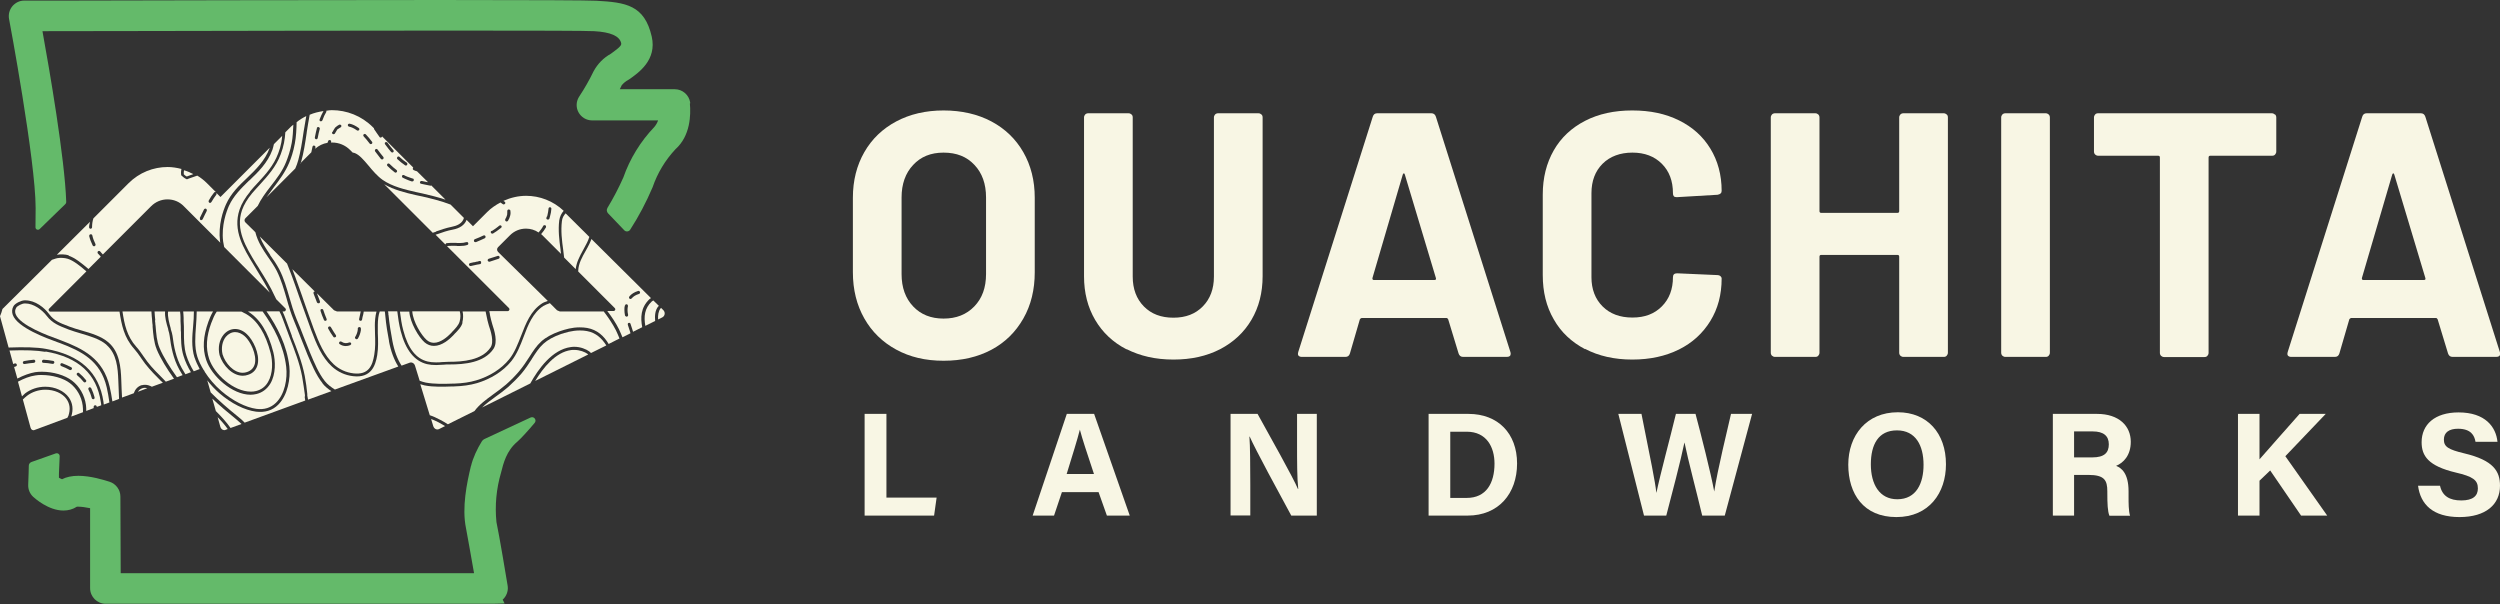 <?xml version="1.0" encoding="UTF-8"?>
<svg id="Layer_2" data-name="Layer 2" xmlns="http://www.w3.org/2000/svg" viewBox="0 0 168.4 40.7">
  <rect x="0" y="0" width="168.4" height="40.7" fill="#333333" stroke="none"/>
  <defs>
    <style>
      .cls-1 {
        fill: #64ba6a;
      }

      .cls-2 {
        fill: #f8f6e4;
      }
    </style>
  </defs>
  <g id="Layer_1-2" data-name="Layer 1">
    <g>
      <g>
        <path class="cls-2" d="M60.37,23.55c-.92-.5-1.64-1.2-2.15-2.1-.51-.9-.77-1.93-.77-3.11v-5.02c0-1.16.26-2.18.77-3.07.51-.89,1.23-1.58,2.15-2.07.92-.49,1.98-.74,3.19-.74s2.3.25,3.22.74c.92.49,1.64,1.18,2.15,2.07s.77,1.91.77,3.07v5.02c0,1.17-.25,2.21-.77,3.12s-1.23,1.61-2.15,2.1c-.92.49-1.99.74-3.22.74s-2.27-.25-3.19-.75ZM65.63,20.64c.53-.55.79-1.27.79-2.18v-5.16c0-.91-.26-1.64-.78-2.19-.52-.56-1.21-.83-2.08-.83s-1.54.28-2.05.83c-.52.55-.78,1.29-.78,2.19v5.16c0,.91.26,1.63.78,2.18.52.55,1.2.82,2.05.82s1.54-.27,2.07-.82Z"/>
        <path class="cls-2" d="M75.88,23.53c-.91-.47-1.61-1.13-2.11-1.98-.5-.85-.75-1.83-.75-2.94V7.91c0-.08.03-.14.08-.2.05-.05.12-.08.2-.08h2.72c.08,0,.14.03.2.08s.08.12.08.2v10.72c0,.83.25,1.5.75,2.01s1.16.76,1.99.76,1.48-.25,1.98-.76.75-1.18.75-2.01V7.91c0-.08.03-.14.08-.2.05-.05.12-.08.2-.08h2.72c.08,0,.14.03.2.08s.08.12.08.2v10.69c0,1.11-.25,2.09-.75,2.94s-1.21,1.51-2.11,1.98c-.91.47-1.95.7-3.15.7s-2.24-.24-3.15-.7Z"/>
        <path class="cls-2" d="M98.25,23.81l-.7-2.3c-.03-.06-.07-.09-.12-.09h-5.71s-.09.03-.12.09l-.67,2.3c-.05.16-.15.23-.3.23h-2.95c-.09,0-.16-.03-.21-.08-.05-.05-.05-.14-.02-.25l5.02-15.85c.05-.16.15-.23.3-.23h3.65c.15,0,.25.08.3.23l5.02,15.85s.02.07.02.12c0,.14-.09.21-.26.21h-2.95c-.15,0-.25-.08-.3-.23ZM92.54,18.86h4.09c.09,0,.12-.05.09-.14l-2.09-6.96c-.02-.06-.04-.09-.07-.08-.03,0-.05.03-.07.08l-2.04,6.96c-.02.09.02.14.09.14Z"/>
        <path class="cls-2" d="M106.77,23.52c-.91-.48-1.62-1.14-2.11-2.01-.5-.86-.74-1.85-.74-2.98v-5.42c0-1.13.25-2.12.74-2.98.49-.86,1.2-1.52,2.11-1.99.91-.47,1.97-.7,3.18-.7s2.24.22,3.15.67,1.61,1.08,2.11,1.9.76,1.77.76,2.85c0,.14-.09.23-.28.26l-2.72.16h-.05c-.16,0-.23-.09-.23-.26,0-.83-.25-1.49-.75-1.99-.5-.5-1.16-.75-1.98-.75s-1.51.25-2.01.75c-.5.5-.75,1.16-.75,1.99v5.65c0,.81.25,1.47.75,1.97.5.5,1.17.75,2.01.75s1.48-.25,1.98-.75c.5-.5.75-1.16.75-1.97,0-.17.09-.26.28-.26l2.72.12c.08,0,.14.02.2.07.05.05.08.1.08.16,0,1.08-.25,2.03-.76,2.86s-1.21,1.47-2.11,1.92c-.91.45-1.95.68-3.15.68s-2.27-.24-3.18-.72Z"/>
        <path class="cls-2" d="M128.01,7.71c.05-.05.12-.08.2-.08h2.72c.08,0,.14.03.2.08s.08.12.08.2v15.85c0,.08-.03.14-.08.2-.05.06-.12.08-.2.08h-2.72c-.08,0-.14-.03-.2-.08-.05-.05-.08-.12-.08-.2v-6.47c0-.08-.04-.12-.12-.12h-5.13c-.08,0-.12.04-.12.12v6.47c0,.08-.03.14-.08.2-.05.06-.12.08-.2.08h-2.72c-.08,0-.14-.03-.2-.08-.05-.05-.08-.12-.08-.2V7.91c0-.08.03-.14.08-.2.05-.05.12-.08.2-.08h2.72c.08,0,.14.03.2.08.05.05.08.12.08.2v6.31c0,.08.04.12.12.12h5.13c.08,0,.12-.04.12-.12v-6.31c0-.08.03-.14.08-.2Z"/>
        <path class="cls-2" d="M134.88,23.96c-.05-.05-.08-.12-.08-.2V7.91c0-.08.03-.14.08-.2.05-.05.12-.08.2-.08h2.72c.08,0,.14.03.2.08.05.05.08.12.08.2v15.85c0,.08-.03.14-.08.2-.05.06-.12.08-.2.08h-2.72c-.08,0-.14-.03-.2-.08Z"/>
        <path class="cls-2" d="M153.25,7.71c.05.05.08.12.08.2v2.3c0,.08-.03.14-.08.2-.05.06-.12.08-.2.08h-4.16c-.08,0-.12.04-.12.12v13.16c0,.08-.03.14-.08.2-.05.06-.12.08-.2.08h-2.72c-.08,0-.14-.03-.2-.08-.05-.05-.08-.12-.08-.2v-13.16c0-.08-.04-.12-.12-.12h-4.04c-.08,0-.14-.03-.2-.08-.05-.05-.08-.12-.08-.2v-2.3c0-.08.03-.14.08-.2s.12-.08.2-.08h11.7c.08,0,.14.03.2.08Z"/>
        <path class="cls-2" d="M164.9,23.81l-.7-2.3c-.03-.06-.07-.09-.12-.09h-5.71s-.09.03-.12.09l-.67,2.3c-.05.16-.15.23-.3.23h-2.95c-.09,0-.16-.03-.21-.08-.05-.05-.05-.14-.02-.25l5.02-15.85c.05-.16.15-.23.3-.23h3.65c.15,0,.25.08.3.23l5.02,15.85s.02.07.02.12c0,.14-.09.21-.26.21h-2.95c-.15,0-.25-.08-.3-.23ZM159.19,18.86h4.09c.09,0,.12-.05.09-.14l-2.09-6.96c-.02-.06-.04-.09-.07-.08-.03,0-.05.03-.07.08l-2.04,6.96c-.02.09.02.14.09.14Z"/>
      </g>
      <g>
        <path class="cls-2" d="M58.24,27.88h1.47v5.64h3.38l-.17,1.21h-4.68v-6.85Z"/>
        <path class="cls-2" d="M71.53,33.15l-.53,1.58h-1.44l2.3-6.85h1.84l2.4,6.85h-1.54l-.56-1.58h-2.48ZM73.69,31.93c-.48-1.45-.79-2.37-.95-2.99h0c-.17.68-.51,1.75-.89,2.99h1.85Z"/>
        <path class="cls-2" d="M82.89,34.73v-6.85h1.82c.85,1.54,2.41,4.31,2.72,5.06h.02c-.08-.72-.08-1.9-.08-3.03v-2.03h1.33v6.85h-1.72c-.73-1.34-2.46-4.53-2.8-5.32h-.02c.05.6.06,2.01.06,3.23v2.08h-1.34Z"/>
        <path class="cls-2" d="M96.23,27.88h2.69c1.98,0,3.27,1.31,3.27,3.34s-1.25,3.51-3.33,3.51h-2.63v-6.85ZM97.7,33.54h1.1c1.3,0,1.87-.98,1.87-2.31,0-1.12-.54-2.15-1.87-2.15h-1.11v4.46Z"/>
        <path class="cls-2" d="M110.74,34.73l-1.73-6.85h1.56c.63,3.15.92,4.55,1,5.3h.01c.26-1.26.91-3.64,1.31-5.3h1.32c.35,1.31,1.03,3.97,1.26,5.23h0c.23-1.51.89-4.16,1.13-5.23h1.42l-1.84,6.85h-1.52c-.36-1.52-.95-3.73-1.19-4.91h-.01c-.25,1.22-.86,3.53-1.22,4.91h-1.52Z"/>
        <path class="cls-2" d="M131.08,31.28c0,1.91-1.13,3.55-3.34,3.55s-3.24-1.56-3.24-3.53,1.23-3.53,3.34-3.53c1.98,0,3.24,1.41,3.24,3.5ZM126.02,31.28c0,1.34.58,2.35,1.78,2.35,1.3,0,1.77-1.1,1.77-2.32,0-1.3-.53-2.32-1.79-2.32s-1.76.96-1.76,2.29Z"/>
        <path class="cls-2" d="M139.71,31.99v2.74h-1.43v-6.85h2.98c1.48,0,2.27.82,2.27,1.88,0,.92-.5,1.42-.99,1.62.34.13.84.48.84,1.71v.34c0,.46,0,.99.1,1.31h-1.39c-.12-.3-.14-.81-.14-1.54v-.1c0-.75-.19-1.11-1.28-1.11h-.96ZM139.71,30.81h1.23c.8,0,1.11-.31,1.11-.88s-.36-.87-1.08-.87h-1.26v1.75Z"/>
        <path class="cls-2" d="M150.75,27.88h1.45v3.06c.45-.53,1.84-2.07,2.7-3.06h1.76l-2.72,2.85,2.82,4h-1.76l-2.08-3.04-.72.69v2.35h-1.45v-6.85Z"/>
        <path class="cls-2" d="M164.36,32.72c.15.69.64.99,1.43.99s1.12-.31,1.12-.81c0-.56-.33-.8-1.49-1.07-1.85-.44-2.3-1.12-2.3-2.04,0-1.19.88-2.01,2.49-2.01,1.8,0,2.52.98,2.62,1.98h-1.48c-.07-.42-.3-.88-1.18-.88-.6,0-.95.25-.95.73s.29.67,1.38.93c1.97.47,2.4,1.21,2.4,2.18,0,1.25-.94,2.11-2.73,2.11s-2.63-.86-2.79-2.11h1.48Z"/>
      </g>
      <g>
        <path class="cls-1" d="M31.72,31.4c-.27,1.13-.62,2.78-.33,4.18.12.62.36,2.01.54,3.02,0,0,0,.01-.01.01H8.14s-.01,0-.01-.01l-.02-5.15c0-.46-.3-.86-.73-1h0c-.38-.12-1.27-.4-2.1-.4-.44,0-.81.08-1.1.23-.05-.02-.13-.05-.21-.1v-.28c.02-.4.04-.78.05-1.17,0-.14-.13-.23-.26-.19l-1.64.58c-.11.04-.18.14-.18.25,0,.17-.01.39-.01.41-.03.84-.03.87-.03.88-.01.31.11.6.34.81.1.09,1.02.92,2.03.92.33,0,.63-.08.91-.26.02,0,.05,0,.1,0,.2,0,.48.04.78.1,0,0,.01,0,.01.01v5.38c0,.58.47,1.05,1.05,1.05h26.05l.82-.02-.13-.26s.07-.06.1-.1c.2-.24.29-.55.23-.87-.09-.54-.54-3.26-.75-4.26h0c-.11-1.11-.01-2.22.31-3.32.16-.63.36-1.47,1.1-2.09.19-.16.74-.75,1.17-1.27.15-.19-.05-.45-.27-.36l-3.09,1.44c-.09.04-.16.1-.21.18-.3.48-.59,1.1-.72,1.64Z"/>
        <path class="cls-1" d="M46.49,6.97v-.07c-.08-.51-.52-.89-1.04-.89h-3.7c.05-.09.09-.18.13-.27.12-.14.27-.27.44-.36l.04-.02c.66-.46,1.9-1.32,1.54-2.9-.49-2.12-1.74-2.3-3.73-2.41-.58-.03-4.03-.05-10.53-.05C21.11,0,9.87.03,4.47.04c-1.58,0-2.6,0-2.84,0-.31,0-.59.14-.79.37-.2.24-.29.55-.23.87.02.09,1.79,9.55,1.79,12.73,0,.33,0,.77-.01,1.3,0,.15.17.22.28.12l1.71-1.66c.06-.05.09-.13.08-.2-.1-2.91-1.13-8.89-1.6-11.47,1.37,0,3.77,0,6.71-.01,6.09-.01,14.52-.03,20.98-.03,5.78,0,8.96.01,9.47.04q1.66.09,1.82.8c.03.12,0,.23-.69.72-.49.27-.89.67-1.17,1.19-.28.58-.6,1.14-.95,1.67-.22.32-.25.73-.07,1.07.18.34.53.56.92.56h4.45c-.06.17-.15.32-.26.45-.92.96-1.64,2.13-2.08,3.39-.31.7-.67,1.39-1.07,2.05-.07.12-.06.27.04.37l1.09,1.14c.11.12.31.1.4-.04.58-.9,1.08-1.85,1.51-2.86.33-.96.85-1.82,1.54-2.56,1.01-.9,1.04-2.32.97-3.08Z"/>
      </g>
      <g>
        <path class="cls-2" d="M31.16,21.73c-.08.3-.33.55-.55.77h0s-.05.06-.08.09c-.25.26-.75.71-1.3.71-.23,0-.44-.08-.63-.24-.4-.35-.98-1.33-1.03-2.07h-.63c.06.44.11.86.23,1.28.32,1.21.85,1.89,1.63,2.08.17.04.34.06.56.06.14,0,.29,0,.42-.02h.01c.15,0,.3-.02.45-.02h.02c.92,0,2.2-.1,2.78-.96.26-.38.01-1.13-.11-1.48-.07-.22-.12-.46-.17-.71-.01-.08-.04-.16-.05-.24h-1.55c.05.23.05.48-.02.75Z"/>
        <path class="cls-2" d="M4.61,17.22c.42.13.89.51,1.35.9l.83-.83c-.06-.08-.14-.15-.2-.22-.02-.02-.02-.05-.02-.08,0-.03.02-.05.04-.07.05-.03.11-.02.14.02.05.07.12.13.18.2l3.25-3.25c.29-.29.68-.46,1.1-.46s.81.16,1.1.46l.93.93,1.53,1.53s-.01-.07-.02-.1c-.13-1.09.2-2.04.41-2.5.33-.73.88-1.26,1.42-1.77.59-.57,1.2-1.16,1.51-2,0,0,0-.01,0-.02l-3.31,3.31-.27-.27s.01.07,0,.1c-.13.17-.24.34-.34.51h0s-.05.06-.09.06c-.02,0-.04,0-.05-.02-.05-.03-.06-.09-.04-.14h0c.1-.19.22-.36.36-.54.03-.04.08-.04.12-.03l-.6-.6c-.2-.2-.42-.37-.65-.51-.1.03-.19.07-.29.1-.09.03-.17.06-.26.09l-.15.06-.04-.02c-.14-.06-.24-.16-.33-.24l-.02-.02v-.03c-.02-.17,0-.29.02-.39-.31-.08-.62-.13-.93-.13-.96,0-1.91.37-2.64,1.1l-2.36,2.36s0,0,0,0c-.06.18-.09.38-.09.6,0,.05-.05.1-.1.1h0c-.06,0-.1-.05-.1-.11,0-.13.04-.24.06-.36l-2.23,2.22s0,0,.01,0c.21-.04.54-.04.8.04ZM13.46,14.68l.06-.12c.07-.15.14-.3.22-.45.03-.05.09-.07.14-.05h0s.04.04.05.06c0,.03,0,.05,0,.08-.05.09-.09.19-.14.28-.03.07-.07.14-.1.21l-.04.08s-.05.06-.09.06c-.01,0-.03,0-.04,0-.05-.03-.07-.09-.05-.14ZM6.03,15.82s.04-.04.07-.04c.05-.01.11.02.12.08h0c.04.2.12.39.21.58.02.05,0,.11-.05.14-.01,0-.03.01-.05.01-.04,0-.07-.02-.09-.06-.1-.2-.18-.41-.23-.62,0-.03,0-.05.01-.08Z"/>
        <polygon class="cls-2" points="13.86 14.1 13.86 14.1 13.86 14.1 13.86 14.1"/>
        <polygon class="cls-2" points="1.08 24.56 1.08 24.56 1.08 24.56 1.08 24.56"/>
        <path class="cls-2" d="M16.35,25.11c.1,0,.2-.02.29-.05.29-.1.46-.29.53-.57.13-.62-.3-1.49-.67-1.83-.21-.19-.44-.29-.66-.29-.24,0-.46.12-.63.32-.24.3-.32.74-.22,1.18.19.61.75,1.24,1.36,1.24Z"/>
        <path class="cls-2" d="M15.2,28.95l.14-.05c-.19-.27-.42-.54-.68-.8l.18.64c.05.18.21.27.35.22Z"/>
        <path class="cls-2" d="M44.33,20.66s.04-.04.05-.06l-.37-.36s-.08.04-.11.07c-.49.46-.54,1.02-.43,1.64l.66-.33c-.03-.37,0-.72.2-.97Z"/>
        <path class="cls-2" d="M10.44,21.58v.02s.01.1.02.15c0,.07.01.13.02.2.04.49.08,1.05.26,1.47.27.64.7,1.32,1.18,1.99l.38-.14c-.08-.13-.16-.27-.23-.39-.4-.73-.55-1.52-.64-2.25-.01-.11-.05-.25-.1-.42v-.04c-.12-.38-.24-.82-.21-1.19h-.71c.01.21.03.41.05.6Z"/>
        <path class="cls-2" d="M14.24,21.73c-.35.95-.39,1.73-.15,2.45.34,1.02,1.64,2.2,2.8,2.2.13,0,.24-.01.36-.04.35-.09.62-.29.8-.6.35-.59.32-1.4.18-1.96-.34-1.3-.87-2.16-1.62-2.61-.05-.03-.12-.07-.19-.1-.03-.02-.06-.03-.09-.05-.02,0-.04-.02-.06-.03h-1.67c-.15.21-.26.48-.36.75ZM15.84,22.16c.27,0,.55.12.79.35.4.37.88,1.3.73,2.02-.08.36-.3.61-.66.72-.11.04-.23.06-.35.06-.71,0-1.35-.71-1.56-1.39-.12-.51-.02-1.01.26-1.36.21-.26.49-.4.79-.4Z"/>
        <polygon class="cls-2" points="1.59 24.43 1.59 24.43 1.59 24.43 1.59 24.43"/>
        <path class="cls-2" d="M29.37,15.59c.32-.11.69-.24,1.05-.31.32-.06.73-.21.83-.6,0,0,0,0,0,0l-.9-.9c-.62-.24-1.28-.4-1.92-.55l-.15-.03c-.09-.02-.19-.04-.28-.06-.7-.16-1.47-.35-2.12-.73l3.27,3.27c.07-.02.14-.04.21-.07h.02Z"/>
        <path class="cls-2" d="M3.05,23.7c-.56-.1-1.37-.13-2.41-.09l.25.91s.07-.03.11-.04c.05-.01.11.01.13.07,0,.03,0,.05,0,.08-.01.02-.04.04-.06.05-.04.01-.08.03-.12.04l.22.78c.42-.22.85-.37,1.2-.43.14-.02.29-.03.45-.03.76,0,1.55.23,2.03.6.5.38.85.98.94,1.64.02.14.02.27.02.4l.5-.19s0-.05,0-.08c0-.03,0-.06.03-.08.02-.02.04-.03.07-.03.03,0,.05,0,.07.02.02.02.03.04.04.07,0,0,0,.01,0,.02l.3-.11c0-.08-.02-.16-.03-.22-.28-1.89-1.49-3.01-3.71-3.4ZM2.35,24.41s-.04.03-.07.03c-.21.02-.41.04-.62.08,0,0-.01,0-.02,0-.05,0-.09-.03-.1-.08,0-.03,0-.06.02-.08.02-.02.04-.04.07-.04.21-.04.42-.07.64-.09.02,0,.05,0,.07.02.02.02.03.04.04.07,0,.03,0,.05-.03.07ZM3.55,24.51h-.02c-.2-.04-.4-.06-.61-.07h0c-.06,0-.1-.05-.09-.11,0-.03.01-.05.03-.07.02-.02.05-.02.07-.03.22.01.44.04.65.08.06.01.09.07.08.12-.02.05-.05.08-.1.08ZM4.83,24.88s-.05.05-.09.05c-.02,0-.04,0-.05-.01-.18-.1-.36-.19-.56-.26-.05-.02-.08-.08-.06-.13,0-.03.03-.04.05-.06.03-.01.06-.01.08,0,.21.08.41.17.6.27.02.01.04.04.05.06,0,.03,0,.05-.01.08ZM5.77,25.74s-.04.02-.06.02c-.03,0-.06-.01-.08-.04-.13-.16-.27-.31-.43-.44-.04-.04-.05-.1-.01-.14.04-.04.1-.05.14-.01.17.14.32.3.46.47.02.02.03.05.02.07,0,.03-.02.05-.04.07ZM6.37,26.84s-.04.04-.06.05c-.02,0-.02,0-.03,0-.05,0-.09-.03-.1-.08-.05-.19-.12-.38-.22-.57-.03-.05,0-.11.04-.14.05-.03.11,0,.14.04.1.21.18.42.23.62,0,.02,0,.05,0,.07Z"/>
        <path class="cls-2" d="M4.49,26.89c-.28-.4-.83-.64-1.43-.64-.46,0-.9.15-1.24.41h0c-.11.08-.19.17-.28.25l.52,1.9c.03.13.15.2.25.16l2.23-.83s.05-.09.07-.14c.14-.42.1-.8-.13-1.12Z"/>
        <path class="cls-2" d="M12.82,11.8l.09-.03s.08-.03.11-.04c-.2-.11-.41-.2-.62-.26-.02.07-.03.15-.02.27.06.06.13.12.2.15.08-.03.16-.06.24-.09Z"/>
        <path class="cls-2" d="M20.22,11.01l.75-.75.08-.38s.02-.05.04-.06c.02-.02.05-.02.08-.01.05.01.09.06.08.12,0,.03-.01.06-.02.09.24-.21.52-.35.83-.4.02-.04.03-.09.05-.13,0-.02.03-.04.05-.05.03-.01.06-.01.08,0,.03,0,.04.03.06.05.01.03.01.05,0,.08,0,0,0,.02,0,.03.02,0,.05,0,.07,0,.46,0,.89.18,1.21.5l.18.18c.05,0,.11.02.16.04.29.12.57.44.89.82h0c.29.35.61.73.97.98.65.45,1.5.65,2.25.82.14.03.28.06.42.09.52.12,1.05.25,1.56.42l-.96-.96s-.03.02-.04.02h-.01s-.25-.05-.25-.05c-.14-.03-.27-.05-.38-.08-.03,0-.05-.02-.07-.04-.01-.02-.02-.05-.01-.07,0-.03.02-.05.04-.06.02-.02.05-.02.08-.02.12.02.24.05.38.08h.04s-.74-.73-.74-.73c-.08-.02-.15-.05-.22-.08h-.01s-.04-.04-.05-.06c0-.03,0-.05,0-.08,0-.01.02-.02.03-.03l-2.1-2.1s-.02.05-.04.06c-.02.01-.04.02-.06.02-.04,0-.07-.02-.08-.05l-.07-.1c-.05-.07-.09-.14-.14-.2h0s-.15-.22-.15-.22c-.01-.02-.01-.04-.01-.06l-.08-.08c-.76-.76-1.76-1.14-2.76-1.14-.12,0-.25.02-.37.04,0,.03.01.06,0,.08-.1.16-.19.35-.26.56-.02.04-.05.07-.1.07-.01,0-.03,0-.04,0-.02,0-.04-.03-.05-.05-.01-.03-.01-.05,0-.08.08-.21.16-.39.26-.56-.32.05-.63.12-.93.25-.07.39-.14.79-.2,1.19v.02c-.1.68-.21,1.38-.37,1.94-.02.05-.04.11-.06.16ZM27.81,12.02c.05.02.08.08.06.13-.01.04-.05.07-.1.07,0,0-.02,0-.04,0-.12-.04-.23-.08-.34-.13-.09-.04-.17-.07-.26-.12-.03-.01-.05-.04-.05-.06,0-.03,0-.05,0-.07.03-.05.09-.07.14-.04.07.04.15.08.24.11.13.05.24.09.34.12ZM26.77,10.57s.04-.03.07-.03c.03,0,.05,0,.07.03.16.15.32.28.49.39.02.02.04.04.04.07,0,.03,0,.05-.02.08-.01.03-.05.04-.08.04-.02,0-.04,0-.06-.02h0c-.18-.12-.35-.26-.51-.41-.04-.04-.04-.1,0-.14ZM26.73,11.59s-.05.04-.08.04c-.02,0-.05,0-.06-.02-.17-.13-.33-.27-.49-.43-.02-.02-.03-.04-.03-.07,0-.03.01-.05.03-.07.02-.02.04-.03.07-.03h0s.05.01.07.03c.16.16.31.29.47.41.04.03.05.1.02.14ZM25.96,9.59s.04-.02.07-.02c.03,0,.05.02.07.04.15.2.27.36.39.5.02.02.03.05.03.07,0,.03-.01.05-.03.07-.02.02-.04.02-.07.02-.03,0-.06-.01-.08-.04-.12-.14-.25-.3-.4-.51-.02-.02-.02-.05-.02-.08,0-.03.02-.05.04-.07ZM25.29,10.05s.05-.02.07-.02c.03,0,.05.02.07.04.15.2.27.36.39.5.03.04.03.1-.01.14-.02.02-.04.03-.07.03-.03,0-.06-.01-.08-.03-.13-.17-.26-.33-.39-.51-.03-.05-.02-.11.02-.14ZM24.5,9.05s.04-.03.07-.03h0s.05.01.07.03c.15.16.29.32.42.5.02.02.02.05.02.07,0,.03-.02.05-.04.07-.02.01-.04.02-.06.02-.03,0-.06-.01-.08-.04-.14-.19-.28-.35-.4-.48-.04-.04-.04-.11,0-.14ZM23.43,8.41c.01-.05.06-.08.12-.08.2.04.4.14.61.29.05.03.06.09.03.14-.03.03-.06.04-.09.04,0,0-.04,0-.06-.02-.18-.13-.36-.22-.53-.25-.05-.01-.09-.07-.08-.12h0ZM22.39,8.9c.05-.08.11-.2.18-.3h0c.1-.09.19-.16.28-.2.03-.01.05-.01.08,0,.02,0,.04.03.06.05.01.02.01.05,0,.07,0,.03-.03.05-.05.06-.07.04-.15.09-.22.14-.06.09-.12.19-.16.27-.01.03-.05.05-.09.05-.02,0-.04,0-.05-.01-.03-.01-.04-.03-.05-.06,0-.03,0-.05,0-.08ZM21.34,8.63c.01-.05.07-.09.12-.07.06.02.09.07.08.12-.05.19-.1.39-.14.62-.01.05-.05.08-.1.08h-.02s-.05-.03-.06-.05c-.01-.02-.02-.05-.01-.08.04-.22.09-.43.14-.63Z"/>
        <path class="cls-2" d="M28.74,22.9c.15.13.31.19.49.19.46,0,.92-.41,1.15-.65.03-.03.05-.06.08-.09.2-.21.43-.44.5-.69.07-.25.07-.48.01-.69h-3.2c.05.72.63,1.63.96,1.92Z"/>
        <path class="cls-2" d="M24.5,20.98c-.01.08-.02.16-.04.23-.03.09-.05.19-.07.31,0,.05-.05.09-.1.09,0,0,0,0-.02,0-.06-.01-.09-.06-.08-.12.02-.11.04-.22.07-.33.01-.05.02-.12.04-.18h-1.6c-.07-.03-.13-.05-.2-.08l-1.15-1.14.2.53s.01.05,0,.08c-.01.03-.03.05-.06.06-.02,0-.03,0-.04,0-.04,0-.08-.02-.1-.06l-.23-.6s0-.05,0-.08.03-.04.06-.05c0,0,.02,0,.03,0l-1.52-1.51c.06.16.12.31.18.47.16.43.32.88.47,1.31l.11.32c.22.64.46,1.3.69,1.94.34.91.7,1.77,1.34,2.37.37.34.82.55,1.33.61,1.03.12,1.28-.53,1.4-1.25.08-.47.07-.92.05-1.44v-.04c0-.17-.01-.34-.01-.51,0-.21.02-.61.11-.92h-.86ZM21.95,21.61s-.03,0-.04,0c-.04,0-.08-.02-.09-.06-.1-.22-.17-.42-.23-.61,0-.02,0-.05,0-.07.01-.03.03-.04.06-.05.06-.02.11.01.13.07h0c.06.2.14.39.22.59.02.05,0,.11-.05.13ZM22.59,22.71s-.04.02-.06.02c-.04,0-.07-.02-.08-.05-.12-.16-.23-.34-.34-.54-.03-.05-.01-.11.04-.14.05-.03.11-.01.14.04h0c.11.19.22.37.33.53.02.02.02.05.02.08,0,.03-.02.05-.04.06ZM23.64,23.2s-.03.04-.05.05c-.1.04-.2.06-.3.06-.14,0-.28-.04-.41-.13-.02-.01-.04-.04-.04-.06,0-.03,0-.05.02-.08.02-.02.04-.04.07-.04.03,0,.05,0,.08.02.16.11.33.12.51.05.03-.01.05-.01.08,0s.04.03.05.05c.01.02.01.05,0,.08ZM24.31,22.17s0,.04,0,.07c-.03.2-.1.39-.2.56-.02.03-.05.05-.09.05-.02,0-.04,0-.06-.02-.02-.02-.04-.04-.05-.07,0-.03,0-.05.02-.07.09-.15.15-.31.17-.48,0-.02,0-.04,0-.06v-.03c0-.05.06-.09.12-.09h0c.06,0,.09.06.09.11v.02Z"/>
        <path class="cls-2" d="M5.59,27.76c0-.15,0-.3-.02-.44-.08-.61-.4-1.16-.86-1.51-.44-.34-1.19-.55-1.91-.55-.15,0-.29,0-.42.03-.37.05-.78.21-1.17.42l.27.99c.07-.07.13-.13.21-.2.38-.29.86-.45,1.36-.45.66,0,1.27.28,1.59.73.26.37.31.81.16,1.28l.78-.29Z"/>
        <path class="cls-2" d="M44.69,20.9l-.16-.16s-.02.02-.04.04c-.14.19-.18.46-.16.74l.28-.14c.18-.09.22-.33.08-.48Z"/>
        <path class="cls-2" d="M15.92,28.25c-.58-.47-1.13-.93-1.62-1.4l.24.84c.38.38.72.75.99,1.14l.74-.27c-.11-.1-.23-.21-.35-.31Z"/>
        <path class="cls-2" d="M29.04,28.23l.14.46c.06.2.24.29.4.21l.4-.2c-.31-.19-.58-.33-.75-.4-.05-.02-.12-.04-.18-.07Z"/>
        <path class="cls-2" d="M38.67,23.57c-.07,0-.14,0-.2.01-1.05.14-1.88,1.19-2.42,2.08l3.57-1.78s-.03-.03-.04-.04c-.18-.13-.52-.27-.9-.27Z"/>
        <path class="cls-2" d="M39.28,16.84c.09-.16.18-.33.26-.49.05-.09.08-.19.12-.28v-.02s.03-.06.04-.09l-1.6-1.59c-.13.14-.23.31-.25.53-.08.64,0,1.31.09,1.95.02.17.04.33.06.5l.78.78c.05-.47.28-.89.5-1.29Z"/>
        <path class="cls-2" d="M9.55,25.95c.07-.02.14-.03.22-.03.16,0,.31.05.46.13l.74-.27s-.06-.06-.09-.09h-.01c-.36-.36-.76-.76-1.1-1.2-.09-.12-.17-.24-.25-.35l-.04-.06c-.14-.2-.27-.39-.44-.58-.69-.77-.85-1.62-.99-2.51H3.39c-.1,0-.16-.13-.08-.2l2.51-2.51c-.43-.38-.88-.73-1.26-.85-.2-.06-.49-.08-.7-.04-.12.02-.24.08-.36.11L.16,20.82v.02c-.04.15-.09.3-.16.46l.58,2.11c1.08-.04,1.93-.02,2.51.09,2.32.41,3.59,1.58,3.88,3.57,0,.04.01.12.02.18l.38-.14c-.05-.36-.11-.7-.18-1.01-.42-1.82-1.73-2.45-3.15-2.99-.05-.02-.1-.04-.17-.06-.74-.27-2.7-.98-3.01-1.84-.07-.2-.06-.4.05-.59.11-.19.51-.38.74-.39.02,0,.03,0,.05,0,.68,0,1.29.49,1.61.93.33.45.76.61,1.29.81l.1.04c.24.09.51.17.79.25.66.19,1.34.39,1.81.8.75.64.84,1.66.87,2.56.01.39.03.77.05,1.16l.79-.29c.09-.25.25-.46.54-.55Z"/>
        <path class="cls-2" d="M40.68,20.98h-2.97c-.06-.03-.12-.05-.19-.08l-.48-.48s-.03.01-.05.02c-.12.04-.27.1-.39.17-.71.46-1.03,1.28-1.33,2.08-.21.55-.45,1.17-.83,1.64-.55.68-1.38,1.2-2.32,1.48-.45.13-.94.2-1.54.22h-.09c-.61.02-1.29.05-1.89-.07-.09-.02-.19-.05-.29-.08l.64,2.09c.12.04.24.08.34.13.19.09.53.25.88.48l1.79-.89c.32-.44.79-.78,1.27-1.13.29-.21.58-.42.86-.66.34-.3.62-.59.86-.87.28-.33.49-.65.69-.96l.02-.03c.24-.38.48-.75.79-1.03.3-.28.75-.52,1.26-.7.39-.13.82-.26,1.34-.26.17,0,.34.01.5.04.68.12,1.14.55,1.45,1.08l.73-.37c-.08-.19-.15-.37-.24-.55-.23-.45-.53-.89-.83-1.28Z"/>
        <path class="cls-2" d="M40.93,20.98c.28.37.55.77.76,1.19.09.18.16.37.24.55l.54-.27-.02-.08c-.03-.11-.07-.22-.12-.37l-.04-.12s0-.05,0-.08c.01-.03.03-.04.06-.05.02,0,.05,0,.07,0,.02.01.04.03.05.06l.04.12c.04.12.08.25.12.37h0s.01.05.01.05l.62-.31c-.12-.64-.11-1.32.49-1.89.03-.03.07-.04.1-.07l-4.01-3.98s0,0,0,0c-.04.1-.08.21-.13.31-.08.17-.17.33-.26.49-.24.42-.48.85-.5,1.33,0,.02,0,.04,0,.06l2.46,2.46c.08.08.02.2-.08.2h-.42ZM42.4,19.96c.14-.16.32-.28.58-.36h0c.05-.02.11.01.13.07.02.06-.01.11-.07.13-.22.07-.37.16-.49.3-.02.02-.05.04-.08.04-.02,0-.04,0-.06-.02-.02-.02-.04-.04-.04-.07,0-.03,0-.05.03-.08ZM42.1,20.58s.02-.05.04-.07.05-.02.08-.01c.03,0,.05.02.06.04s.02.05.02.08h0c-.02.08-.03.16-.03.25,0,.1.01.22.04.34,0,.03,0,.05-.02.08-.02.02-.04.04-.07.04h-.02s-.09-.03-.1-.08c-.03-.15-.04-.27-.04-.38,0-.1,0-.19.03-.29Z"/>
        <path class="cls-2" d="M9.29,26.39l.63-.24c-.11-.03-.21-.04-.32,0-.14.04-.24.13-.31.24Z"/>
        <path class="cls-2" d="M20.54,26.72v-.11c-.06-.4-.11-.82-.19-1.25-.17-.91-.52-1.8-.85-2.66h0c-.13-.36-.3-.8-.45-1.21-.06-.18-.14-.35-.23-.52h-.87c.73,1.04,1.38,2.32,1.54,3.71.09.82-.11,1.94-.75,2.58-.39.39-.89.54-1.49.47-.77-.1-1.67-.55-2.47-1.24-.31-.27-.58-.56-.82-.87l.23.81c.55.56,1.18,1.1,1.86,1.65.15.12.3.25.43.39l4.08-1.49c-.01-.09-.03-.18-.04-.27Z"/>
        <path class="cls-2" d="M30.5,25.84h.09c.58-.02,1.06-.09,1.49-.22.91-.27,1.7-.78,2.22-1.42.36-.44.59-1.05.8-1.58.32-.83.65-1.69,1.41-2.18.12-.08.26-.12.39-.17l-3.35-3.3c-.09-.09-.09-.23,0-.32l.8-.8c.29-.29.67-.45,1.08-.45.31,0,.6.09.85.26.12-.14.23-.28.31-.44.01-.02.03-.04.06-.05.03,0,.06,0,.08,0h0s.04.04.05.06c0,.03,0,.05,0,.08-.09.16-.21.32-.33.46.02.02.05.04.07.06l1.27,1.27c-.01-.08-.02-.16-.03-.24v-.04c-.09-.65-.17-1.32-.09-1.97.04-.27.15-.48.3-.65-.71-.67-1.62-1.01-2.53-1.01-.52,0-1.04.12-1.53.34.03.02.06.04.09.06.02.02.04.05.04.07,0,.03,0,.05-.03.07-.01.02-.05.04-.08.04-.02,0-.05,0-.06-.02-.05-.04-.11-.07-.16-.11-.32.17-.62.37-.89.64l-.96.96-.43-.43c-.13.34-.45.57-.94.66-.34.06-.69.18-1.02.3-.04.01-.09.03-.13.04l.66.66s.04-.09.08-.09c.1-.01.19-.02.27-.02.13,0,.25,0,.38,0,.01,0,.03,0,.04.01.01,0,.03,0,.05,0,.07,0,.12,0,.16,0,.17,0,.3-.02.43-.06.03,0,.05,0,.08,0,.02.01.04.03.05.06s0,.05,0,.08c-.01.02-.03.04-.06.05-.15.05-.3.07-.49.07-.05,0-.11,0-.18,0-.01,0-.03,0-.04-.01-.01,0-.03,0-.04,0h-.03c-.11,0-.22-.01-.34,0-.09,0-.17,0-.25.02l4.17,4.17c.08.08.02.21-.09.21h-1.23c.01.07.03.13.04.2h-.04s.04,0,.04,0v.04c.05.23.1.44.16.64.14.42.39,1.2.08,1.66-.63.94-1.98,1.05-2.95,1.05h-.01c-.15,0-.3,0-.45.02h-.04c-.13,0-.27.02-.41.02-.23,0-.43-.02-.61-.06-.85-.2-1.45-.95-1.78-2.23-.11-.44-.18-.89-.23-1.33h-.62c.01.08.02.16.03.22l-.04.02h.04c.06.62.16,1.21.26,1.75.13.69.34,1.24.62,1.67l.55-.2c.15-.05.31.04.36.22l.31,1c.13.05.27.09.4.12.58.11,1.25.09,1.85.07ZM36.85,14.59s.01-.05.02-.07c.04-.17.07-.33.08-.47,0-.06.05-.09.1-.09,0,0,0,0,0,0h0c.05,0,.1.05.09.11-.01.16-.04.33-.09.5-.01.05-.02.1-.04.15-.01.04-.05.07-.1.07-.01,0-.02,0-.03,0-.03,0-.05-.03-.07-.05-.01-.02-.01-.05,0-.08,0-.02.01-.04.02-.07ZM34.03,14.77c.06-.09.1-.19.13-.3,0-.05.01-.1.01-.14,0-.03,0-.06,0-.1,0-.02,0-.05.02-.08s.04-.04.07-.04c.06,0,.11.03.12.08,0,.04.01.09.01.14,0,.05,0,.11-.02.18-.03.13-.08.25-.15.36-.02.03-.05.05-.09.05-.02,0-.04,0-.06-.02-.04-.03-.06-.09-.03-.14ZM32.41,17.74s-.04.04-.07.05c-.05.01-.1.02-.16.03h-.02c-.06.01-.12.03-.18.04-.09.02-.18.04-.27.06h0s-.02,0-.02,0c-.05,0-.09-.04-.1-.08-.01-.05.03-.11.08-.12.09-.02.19-.04.27-.06h.04c.05-.02.1-.03.15-.04h.04s.08-.03.12-.04h0s.06,0,.08.01c.02.02.04.04.04.06,0,.02,0,.05-.01.07ZM32.65,16.05c-.2.09-.39.18-.59.26-.02,0-.03,0-.04,0-.04,0-.08-.02-.09-.06-.02-.06,0-.12.06-.14.22-.08.41-.17.58-.25.03-.01.06-.01.08,0,.02,0,.04.03.05.05.01.02.01.05,0,.08,0,.03-.03.05-.05.06ZM33.12,15.57c.16-.1.3-.2.44-.31l.02-.02s.03-.03.05-.04c.04-.03.11-.03.14.01.02.02.03.05.02.07,0,.03-.02.05-.04.07l-.03.02s-.03.03-.05.04c-.14.11-.29.22-.46.32-.02,0-.04.01-.05.01-.03,0-.07-.02-.09-.05-.01-.02-.02-.05-.01-.08,0-.03.02-.05.05-.06ZM33.59,17.43c-.21.07-.41.14-.61.2-.01,0-.02,0-.03,0-.04,0-.08-.03-.1-.07,0-.03,0-.06.01-.08.01-.02.04-.04.06-.05.19-.06.39-.12.6-.19.05-.02.11,0,.13.06.02.05-.01.11-.06.13Z"/>
        <path class="cls-2" d="M7.17,23.22c-.44-.38-1.09-.57-1.73-.76-.3-.09-.57-.17-.81-.26l-.1-.04c-.54-.21-1.01-.39-1.38-.88-.32-.42-.89-.84-1.45-.84-.01,0-.03,0-.04,0-.16,0-.5.16-.57.29-.08.14-.09.27-.04.42.28.77,2.24,1.48,2.89,1.71l.18.07c1.47.56,2.83,1.22,3.27,3.13.07.3.13.63.18.98l.45-.17c-.02-.41-.04-.82-.05-1.23-.03-.86-.11-1.82-.8-2.41Z"/>
        <path class="cls-2" d="M10.55,23.51c-.18-.43-.23-1-.27-1.5v-.11c-.02-.1-.02-.19-.03-.28v-.02c-.02-.2-.04-.41-.05-.62h-1.95c.13.86.29,1.66.93,2.38.17.18.3.38.43.56l.04.06c.09.13.18.26.28.39.33.43.73.82,1.08,1.17.05.05.11.11.16.17l.55-.2c-.48-.67-.9-1.34-1.17-1.99Z"/>
        <path class="cls-2" d="M21.73,25.82c-.45-.56-.75-1.31-1.03-1.96l-.05-.13c-.13-.31-.26-.64-.38-.95-.14-.36-.3-.78-.47-1.18-.21-.5-.37-1.03-.5-1.51-.17-.58-.36-1.25-.66-1.85-.16-.3-.35-.59-.54-.86l-.05-.07c-.34-.5-.69-1.02-.85-1.67l-.67-.66c-.08-.08-.08-.2,0-.28l.83-.83c.21-.45.53-.88.87-1.32.4-.51.81-1.04,1.05-1.66.11-.28.27-.72.37-1.26.07-.38.09-.81.11-1.23-.05.05-.12.08-.17.14l-.37.37c-.02.25-.04.49-.09.72-.06.28-.12.5-.22.76-.32.86-.88,1.46-1.41,2.05-.17.19-.35.38-.52.58-.31.37-.55.77-.68,1.14-.45,1.32.26,2.47.94,3.59l.11.17c.05.08.1.15.14.23.36.57.72,1.15,1.01,1.79.03.07.07.14.11.22l.61.61c.08.08.02.21-.09.21h-.1c.07.15.14.3.19.45.14.39.29.79.44,1.19v.03c.34.86.69,1.75.87,2.68.08.41.13.82.17,1.21v.11c.02.09.03.18.05.27l1.57-.57c-.22-.15-.44-.32-.6-.53Z"/>
        <path class="cls-2" d="M12.18,22.33c0-.23,0-.47-.02-.71,0-.06,0-.13,0-.2v-.02c0-.12-.01-.27-.03-.41h-.81c-.04.33.08.78.18,1.13v.04c.06.18.1.33.12.45.09.72.23,1.48.62,2.18.08.14.16.28.25.42l.37-.14c-.21-.35-.38-.71-.5-1.1-.17-.54-.17-1.1-.17-1.65Z"/>
        <path class="cls-2" d="M18.41,12.66h0c-.16.22-.31.42-.46.63l1.94-1.94c.08-.18.15-.37.2-.56.15-.54.26-1.21.36-1.91.06-.37.12-.71.18-1.06-.23.11-.45.25-.65.41-.01.47-.03.98-.12,1.44-.1.55-.26,1.01-.38,1.29-.26.63-.67,1.17-1.07,1.7Z"/>
        <path class="cls-2" d="M13.1,24.08c-.22-.71-.15-1.46-.09-2.12.03-.32.05-.66.05-.98h-.72c.02.15.02.3.03.43,0,.08,0,.14,0,.2.02.24.02.49.02.73,0,.53,0,1.08.16,1.59.12.38.29.74.5,1.08l.4-.15c-.14-.26-.26-.52-.34-.77Z"/>
        <path class="cls-2" d="M14.91,26.34c.78.67,1.64,1.1,2.36,1.2.53.07.97-.07,1.32-.41.6-.58.78-1.63.69-2.41-.16-1.41-.84-2.7-1.59-3.74h-1s0,0,.01,0c.8.49,1.36,1.38,1.71,2.74.15.6.18,1.48-.2,2.12-.22.36-.53.6-.93.7-.13.03-.27.05-.4.05-1.24,0-2.63-1.26-2.99-2.34-.26-.77-.21-1.59.15-2.59l.04.02-.04-.02c.07-.19.17-.44.31-.68h-1.1c0,.34-.03.69-.05,1h0c-.05.69-.11,1.39.09,2.04.09.29.24.59.42.89.04.04.07.09.09.15h0c.29.45.66.89,1.11,1.28Z"/>
        <path class="cls-2" d="M16.84,12.9c.16-.19.33-.38.5-.56l.02-.02c.55-.6,1.07-1.16,1.38-1.99.1-.26.16-.47.21-.73.03-.15.04-.3.06-.45l-.56.56c-.03.13-.06.26-.1.38-.33.9-.98,1.52-1.56,2.07h-.01c-.54.53-1.05,1.03-1.36,1.71-.16.36-.52,1.31-.39,2.39.02.13.04.25.07.38l3.07,3.07c-.24-.48-.51-.93-.8-1.4l-.06-.1c-.07-.11-.14-.22-.2-.33-.71-1.16-1.45-2.36-.97-3.77.13-.39.39-.82.71-1.2Z"/>
        <path class="cls-2" d="M39.53,22.3c-.15-.03-.3-.04-.47-.04-.55,0-1.02.16-1.27.24-.49.17-.91.4-1.19.66-.3.27-.52.62-.76.99l-.02.04c-.21.32-.42.65-.7.98-.26.3-.55.59-.88.89-.29.25-.6.48-.87.67-.32.23-.63.46-.9.72l3.25-1.62c.54-.98,1.48-2.28,2.72-2.45.08-.01.15-.02.23-.02.44,0,.81.16,1.02.31.04.03.08.07.12.11l1.03-.51c-.29-.47-.7-.86-1.31-.97Z"/>
        <path class="cls-2" d="M26.21,23c-.09-.47-.2-1.09-.26-1.77h0c0-.07-.02-.16-.03-.25h-.34c-.09.23-.13.59-.13.92,0,.12,0,.24,0,.36v.18c.02.48.04.97-.04,1.48-.12.73-.42,1.56-1.62,1.42-.54-.06-1.04-.29-1.44-.66-.67-.62-1.04-1.51-1.39-2.45-.24-.65-.48-1.32-.71-1.97l-.11-.31c-.15-.43-.3-.87-.46-1.3-.1-.28-.22-.57-.32-.83,0-.02-.02-.04-.02-.06l-1.84-1.83c.17.45.43.83.7,1.24v.02c.23.31.43.61.61.95.31.6.5,1.26.68,1.88.13.46.29.99.49,1.48.17.39.33.8.47,1.17.13.34.26.66.38.95l.06.15c.27.64.57,1.37.99,1.9.18.23.43.41.68.57l4.27-1.55c-.28-.45-.5-1.01-.63-1.71Z"/>
      </g>
    </g>
  </g>
</svg>
